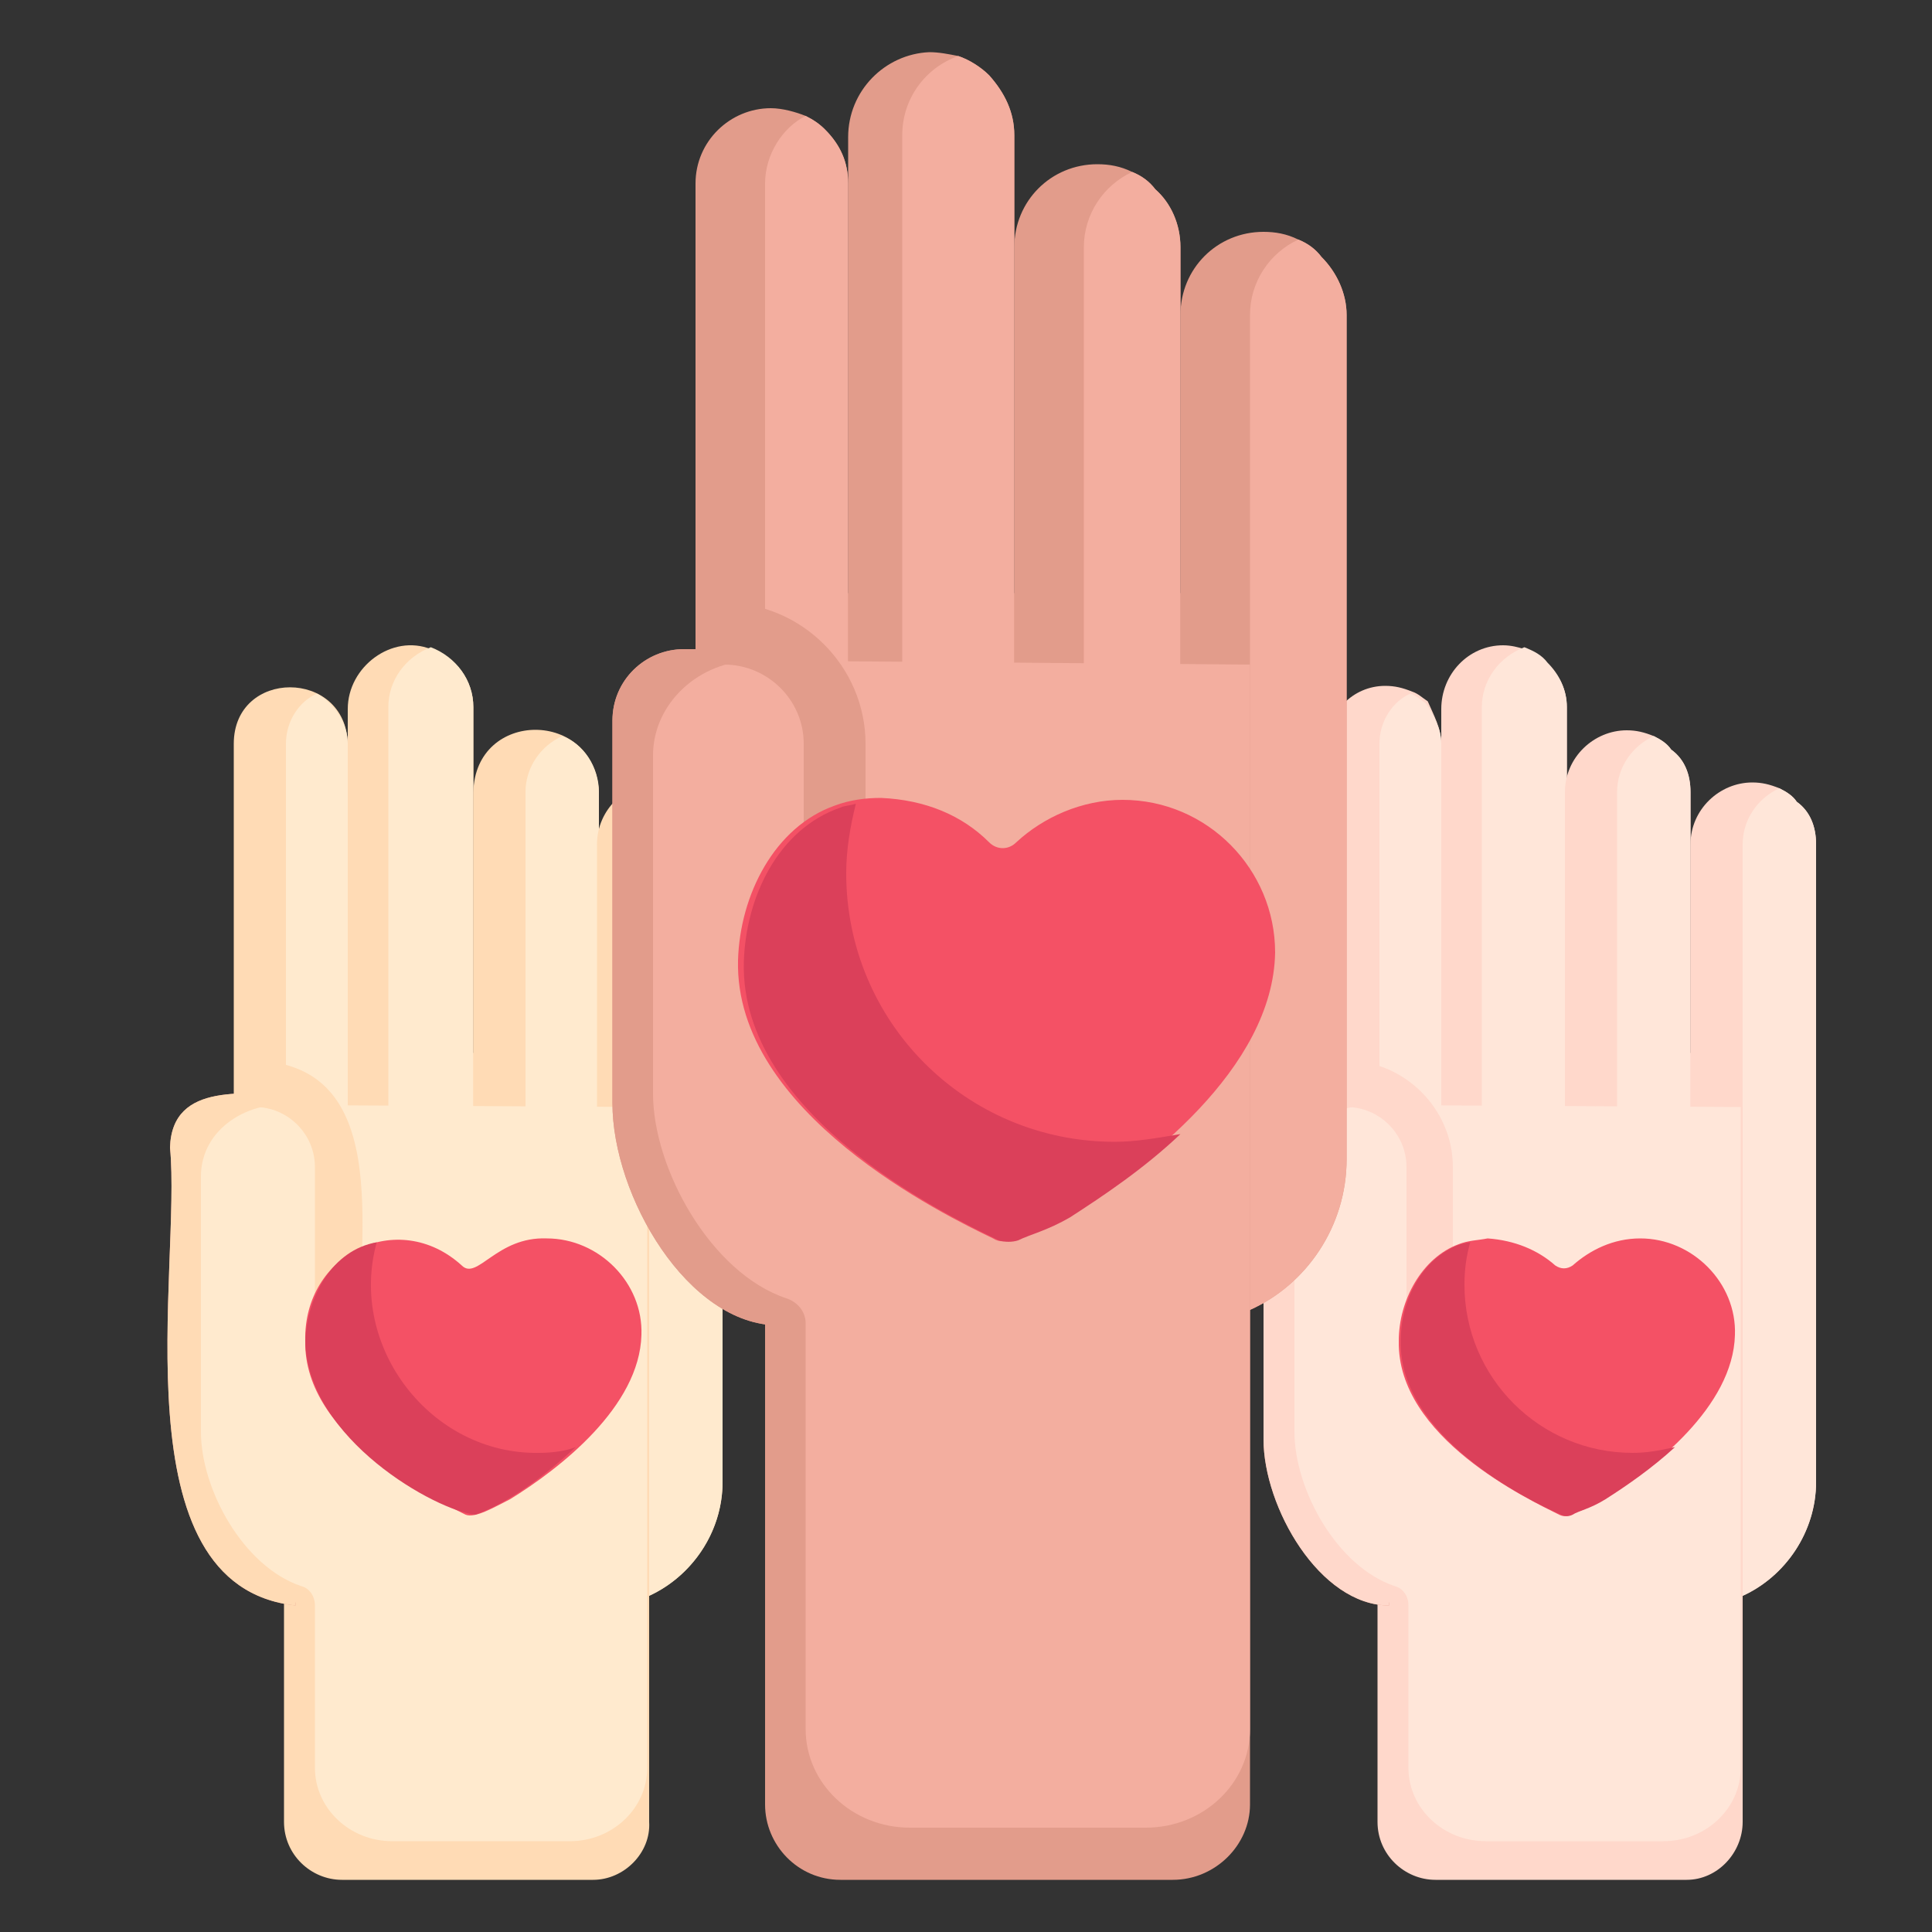 <?xml version="1.0" encoding="UTF-8"?> <svg xmlns="http://www.w3.org/2000/svg" xmlns:xlink="http://www.w3.org/1999/xlink" version="1.1" id="visual" x="0px" y="0px" viewBox="0 0 100 100" style="enable-background:new 0 0 100 100;" xml:space="preserve"><rect x="0" y="0" width="100" height="100" fill="#333333" stroke="none"/> <style type="text/css"> .st0{fill:#FFD8CB;} .st1{fill:#E29C8B;} .st2{fill:#FFE6D9;} .st3{fill:#F45165;} .st4{fill:#DB405A;} .st5{fill:#FFDBB5;} .st6{fill:#FFEACE;} .st7{fill:#F3AE9F;} </style> <g> <g> <path class="st0" d="M87.3,97.3h-13c-1.6,0-3-1.3-3-3V54.5h18.9v39.8C90.2,95.9,88.9,97.3,87.3,97.3z"></path> <path class="st1" d="M71.9,83.1L71.9,83.1c-3.6,0-6.5-5.1-6.5-8.6v-15c0-1.6,1.3-2.8,2.8-2.8h3.7V83.1z"></path> <path class="st0" d="M71.9,83.1L71.9,83.1c-3.6,0-6.5-5.1-6.5-8.6v-15c0-1.6,1.3-2.8,2.8-2.8h3.7V83.1z"></path> <path class="st0" d="M74.6,38.5v45.1c-3.3,0-5.9-2.7-5.9-5.9V38.5c0-1.6,1.3-3,3-3c0.5,0,0.9,0.1,1.4,0.3c0.3,0.1,0.5,0.3,0.8,0.5 C74.2,37,74.6,37.7,74.6,38.5z"></path> <path class="st2" d="M74.6,38.5V83c-1.9-1-3.2-3-3.2-5.3V38.5c0-1.2,0.7-2.2,1.6-2.6c0.3,0.1,0.5,0.3,0.8,0.5 C74.2,37,74.6,37.7,74.6,38.5z"></path> <path class="st0" d="M81.1,36.6v19.5c0,1.4-2.5-1-3.8-0.5c-1.3,0.5,0,1.7-2.7,1.6V36.7c0-1.8,1.4-3.3,3.2-3.3 c0.4,0,0.8,0.1,1.1,0.2c0.5,0.2,0.9,0.4,1.2,0.8C80.7,34.9,81.1,35.7,81.1,36.6z"></path> <path class="st2" d="M81.1,36.6v51.9c0,1.4-0.9,2.6-2.2,3.1c-1.3-0.4-2.2-1.6-2.2-3.1V36.6c0-1.4,0.9-2.6,2.2-3.1 c0.5,0.2,0.9,0.4,1.2,0.8C80.7,34.9,81.1,35.7,81.1,36.6z"></path> <path class="st0" d="M87.5,41v47c0,1.3-0.8,2.4-1.9,2.9c-0.4,0.2-0.9,0.3-1.4,0.3c-1.8,0-3.2-1.5-3.2-3.2V41 c0-1.8,1.5-3.2,3.2-3.2c0.5,0,0.9,0.1,1.4,0.3c0.4,0.2,0.7,0.4,0.9,0.7C87.2,39.3,87.5,40.1,87.5,41z"></path> <path class="st2" d="M87.5,41v47c0,1.3-0.8,2.4-1.9,2.9c-1.1-0.5-1.9-1.6-1.9-2.9V41c0-1.3,0.8-2.4,1.9-2.9 c0.4,0.2,0.7,0.4,0.9,0.7C87.2,39.3,87.5,40.1,87.5,41z"></path> <path class="st0" d="M94,43.7v33c0,2.6-1.6,4.9-3.8,5.9c-0.8,0.4-1.7,0.6-2.7,0.6V43.7c0-1.8,1.5-3.2,3.2-3.2 c0.5,0,0.9,0.1,1.4,0.3c0.4,0.2,0.7,0.4,0.9,0.7C93.7,42,94,42.8,94,43.7z"></path> <path class="st2" d="M94,43.7v33c0,2.6-1.6,4.9-3.8,5.9V43.7c0-1.3,0.8-2.4,1.9-2.9c0.4,0.2,0.7,0.4,0.9,0.7 C93.7,42,94,42.8,94,43.7z"></path> <path class="st2" d="M71.9,57.2h-1c-2.2,0-3.9,1.6-3.9,3.7v13.2c0,3,2.2,7,5.2,8c0.4,0.1,0.7,0.5,0.7,1v8.4c0,2.1,1.8,3.8,4,3.8 h9.2c2.2,0,4-1.7,4-3.8V57.3C90.2,57.3,72.5,57.2,71.9,57.2z"></path> <path class="st0" d="M75.2,69.6h-2.4v-9.2c0-1.7-1.4-3.1-3.1-3.1v-2.4c3,0,5.5,2.5,5.5,5.5V69.6z"></path> <g> <path class="st3" d="M80.5,65.5c0.3,0.2,0.6,0.2,0.9,0c0.9-0.8,2.1-1.4,3.5-1.4c2.7,0,5,2.3,4.9,5c-0.1,3.7-4.2,6.9-6.8,8.5 c-0.8,0.5-1.3,0.6-1.7,0.8c-0.2,0.1-0.4,0.1-0.6,0c-1.6-0.8-8.4-4-8.3-9c0-2.1,1.2-4.3,3.1-5c0.5-0.2,1-0.2,1.5-0.3 C78.4,64.2,79.6,64.7,80.5,65.5L80.5,65.5z"></path> <path class="st4" d="M84.5,75.2c-4.8,0-8.7-3.9-8.7-8.7c0-0.8,0.1-1.5,0.3-2.2c-0.2,0-0.4,0.1-0.5,0.1c-2,0.7-3.1,2.9-3.1,5 c-0.1,5,6.7,8.3,8.3,9c0.2,0.1,0.4,0.1,0.6,0c0.3-0.2,0.9-0.3,1.7-0.8c1.1-0.7,2.4-1.6,3.6-2.7C85.8,75.1,85.2,75.2,84.5,75.2z"></path> </g> </g> <g> <path class="st5" d="M30.7,97.3h-13c-1.6,0-3-1.3-3-3V54.5h18.9v39.8C33.7,95.9,32.3,97.3,30.7,97.3z"></path> <path class="st1" d="M15.3,83.1c-9.3-1-5.9-17.5-6.5-23.7c0.1-3.5,4.1-2.7,6.5-2.8V83.1z"></path> <path class="st5" d="M15.3,83.1c-9.3-1-5.9-17.5-6.5-23.7c0.1-3.5,4.1-2.7,6.5-2.8V83.1z"></path> <path class="st5" d="M18,38.5v45.1c-3.3,0-5.9-2.7-5.9-5.9V38.5C12.1,34.6,17.9,34.6,18,38.5z"></path> <path class="st6" d="M18,38.5V83c-1.9-1-3.2-3-3.2-5.3V38.5c0-1.2,0.7-2.2,1.6-2.6C17.3,36.4,18,37.4,18,38.5z"></path> <path class="st5" d="M24.5,36.6v19.5c0,1.4-2.5-1-3.8-0.5c-1.3,0.5,0,1.7-2.7,1.6V36.7c0-2.2,2.3-3.9,4.3-3.1 C23.6,34,24.5,35.2,24.5,36.6z"></path> <path class="st6" d="M24.5,36.6v51.9c0,1.4-0.9,2.6-2.2,3.1c-1.3-0.4-2.2-1.6-2.2-3.1V36.6c0-1.4,0.9-2.6,2.2-3.1 C23.6,34,24.5,35.2,24.5,36.6z"></path> <path class="st5" d="M31,41v47c0,1.3-0.8,2.4-1.9,2.9c-2.1,1-4.7-0.6-4.6-2.9c0,0,0-47,0-47C24.6,36.7,30.8,36.7,31,41z"></path> <path class="st6" d="M31,41v47c0,1.3-0.8,2.4-1.9,2.9c-1.1-0.5-1.9-1.6-1.9-2.9V41c0-1.3,0.8-2.4,1.9-2.9C30.2,38.5,31,39.7,31,41 z"></path> <path class="st5" d="M37.4,43.7v33c0,3.6-3,6.5-6.5,6.5V43.7c0-1.8,1.5-3.2,3.2-3.2C36,40.4,37.5,41.9,37.4,43.7z"></path> <path class="st6" d="M37.4,43.7v33c0,2.6-1.6,4.9-3.8,5.9V43.7c0-1.3,0.8-2.4,1.9-2.9C36.7,41.2,37.4,42.4,37.4,43.7z"></path> <path class="st6" d="M15.3,57.2c-2.4-0.3-4.9,1.2-4.9,3.7c0,0,0,13.2,0,13.2c0,3,2.2,7,5.2,8c0.4,0.1,0.7,0.5,0.7,1v8.4 c0,2.1,1.8,3.8,4,3.8h9.2c2.2,0,4-1.7,4-3.8V57.3C33.7,57.3,15.9,57.2,15.3,57.2z"></path> <path class="st5" d="M18.7,69.6h-2.4v-9.2c0-1.7-1.4-3.1-3.1-3.1v-2.4C20.7,55.1,18.3,64.8,18.7,69.6z"></path> <g> <path class="st3" d="M23.9,65.5c0.8,0.8,1.8-1.5,4.4-1.4c2.7,0,5,2.3,4.9,5c-0.1,3.7-4.2,6.9-6.8,8.5c-0.8,0.4-1.8,1-2.3,0.8 c-1.6-0.8-8.4-4-8.3-9C15.7,64.9,20.6,62.5,23.9,65.5L23.9,65.5z"></path> <path class="st4" d="M27.9,75.2c-5.6,0.1-9.9-5.5-8.4-10.9c-2.3,0.4-3.6,2.8-3.7,5.1c0.1,5.1,6.8,8.8,8.8,9 c1.7-0.6,3.6-2,5.2-3.5C29.3,75.1,28.6,75.2,27.9,75.2z"></path> </g> </g> <g> <path class="st1" d="M60.7,97.3H43.5c-2.2,0-3.9-1.8-3.9-3.9V30.7h25.1v62.7C64.7,95.5,62.9,97.3,60.7,97.3z"></path> <path class="st1" d="M40.3,68.6L40.3,68.6c-4.7,0-8.6-6.7-8.6-11.5V37.3c0-2.1,1.7-3.7,3.7-3.7h4.9V68.6z"></path> <path class="st1" d="M40.3,68.6L40.3,68.6c-4.7,0-8.6-6.7-8.6-11.5V37.3c0-2.1,1.7-3.7,3.7-3.7h4.9V68.6z"></path> <path class="st1" d="M43.9,9.5v59.8c-4.4,0-7.9-3.5-7.9-7.9V9.5c0-2.2,1.8-3.9,3.9-3.9c0.6,0,1.3,0.2,1.8,0.4 c0.4,0.2,0.7,0.4,1,0.7C43.5,7.5,43.9,8.4,43.9,9.5z"></path> <path class="st7" d="M43.9,9.5v58.9c-2.6-1.3-4.3-4-4.3-7V9.5c0-1.5,0.9-2.9,2.1-3.5c0.4,0.2,0.7,0.4,1,0.7 C43.5,7.5,43.9,8.4,43.9,9.5z"></path> <path class="st1" d="M52.5,7v25.8c0,1.9-3.3-1.3-5-0.7c-1.7,0.6,0,2.2-3.6,2.1V7.1c0-2.4,1.9-4.3,4.2-4.4c0.5,0,1,0.1,1.5,0.2 c0.6,0.2,1.2,0.6,1.6,1C52,4.8,52.5,5.8,52.5,7z"></path> <path class="st7" d="M52.5,7v68.8c0,1.9-1.2,3.5-2.9,4.1c-1.7-0.6-2.9-2.2-2.9-4.1V7c0-1.9,1.2-3.5,2.9-4.1c0.6,0.2,1.2,0.6,1.6,1 C52,4.8,52.5,5.8,52.5,7z"></path> <path class="st1" d="M61.1,12.8v62.3c0,1.7-1,3.2-2.5,3.9c-0.5,0.3-1.2,0.4-1.8,0.4c-2.4,0-4.3-1.9-4.3-4.3V12.8 c0-2.4,1.9-4.3,4.3-4.3c0.6,0,1.2,0.1,1.8,0.4c0.5,0.2,0.9,0.5,1.2,0.9C60.6,10.5,61.1,11.6,61.1,12.8z"></path> <path class="st7" d="M61.1,12.8v62.3c0,1.7-1,3.2-2.5,3.9c-1.5-0.7-2.5-2.2-2.5-3.9V12.8c0-1.7,1-3.2,2.5-3.9 c0.5,0.2,0.9,0.5,1.2,0.9C60.6,10.5,61.1,11.6,61.1,12.8z"></path> <path class="st1" d="M69.7,16.3V60c0,3.5-2.1,6.5-5,7.8c-1.1,0.5-2.3,0.8-3.6,0.8V16.3c0-2.4,1.9-4.3,4.3-4.3 c0.6,0,1.2,0.1,1.8,0.4c0.5,0.2,0.9,0.5,1.2,0.9C69.2,14.1,69.7,15.2,69.7,16.3z"></path> <path class="st7" d="M69.7,16.3V60c0,3.5-2.1,6.5-5,7.8V16.3c0-1.7,1-3.2,2.5-3.9c0.5,0.2,0.9,0.5,1.2,0.9 C69.2,14.1,69.7,15.2,69.7,16.3z"></path> <path class="st7" d="M40.3,34.2H39c-2.8,0-5.2,2.2-5.2,4.9v17.5c0,3.9,3,9.3,6.9,10.6c0.6,0.2,1,0.7,1,1.3v21 c0,2.8,2.4,5.1,5.4,5.1h12.2c3,0,5.4-2.3,5.4-5.1V34.4C64.7,34.4,41.1,34.2,40.3,34.2z"></path> <path class="st1" d="M44.8,50.7h-3.2V38.5c0-2.3-1.9-4.1-4.1-4.1v-3.2c4,0,7.3,3.3,7.3,7.3V50.7z"></path> <g> <path class="st3" d="M51.2,43.6c0.4,0.4,1,0.4,1.4,0c1.4-1.3,3.4-2.2,5.5-2.2c4.4,0,7.9,3.6,7.9,7.9c-0.1,6-6.8,11.1-10.9,13.6 c-1.2,0.7-2.1,1-2.7,1.2c-0.3,0.2-0.7,0.2-1,0c-2.5-1.2-13.4-6.5-13.2-14.4c0.1-3.4,1.9-6.9,5-8c0.8-0.3,1.6-0.4,2.4-0.4 C47.9,41.4,49.8,42.2,51.2,43.6L51.2,43.6z"></path> <path class="st4" d="M57.7,59.1c-7.7,0-13.9-6.2-13.9-13.9c0-1.2,0.2-2.4,0.5-3.6c-0.3,0.1-0.6,0.1-0.8,0.2c-3.2,1.1-4.9,4.6-5,8 c-0.2,8,10.7,13.2,13.2,14.4c0.3,0.1,0.7,0.1,1,0c0.6-0.3,1.5-0.5,2.7-1.2c1.7-1.1,3.8-2.5,5.7-4.3 C59.9,58.9,58.8,59.1,57.7,59.1z"></path> </g> </g> </g> </svg> 